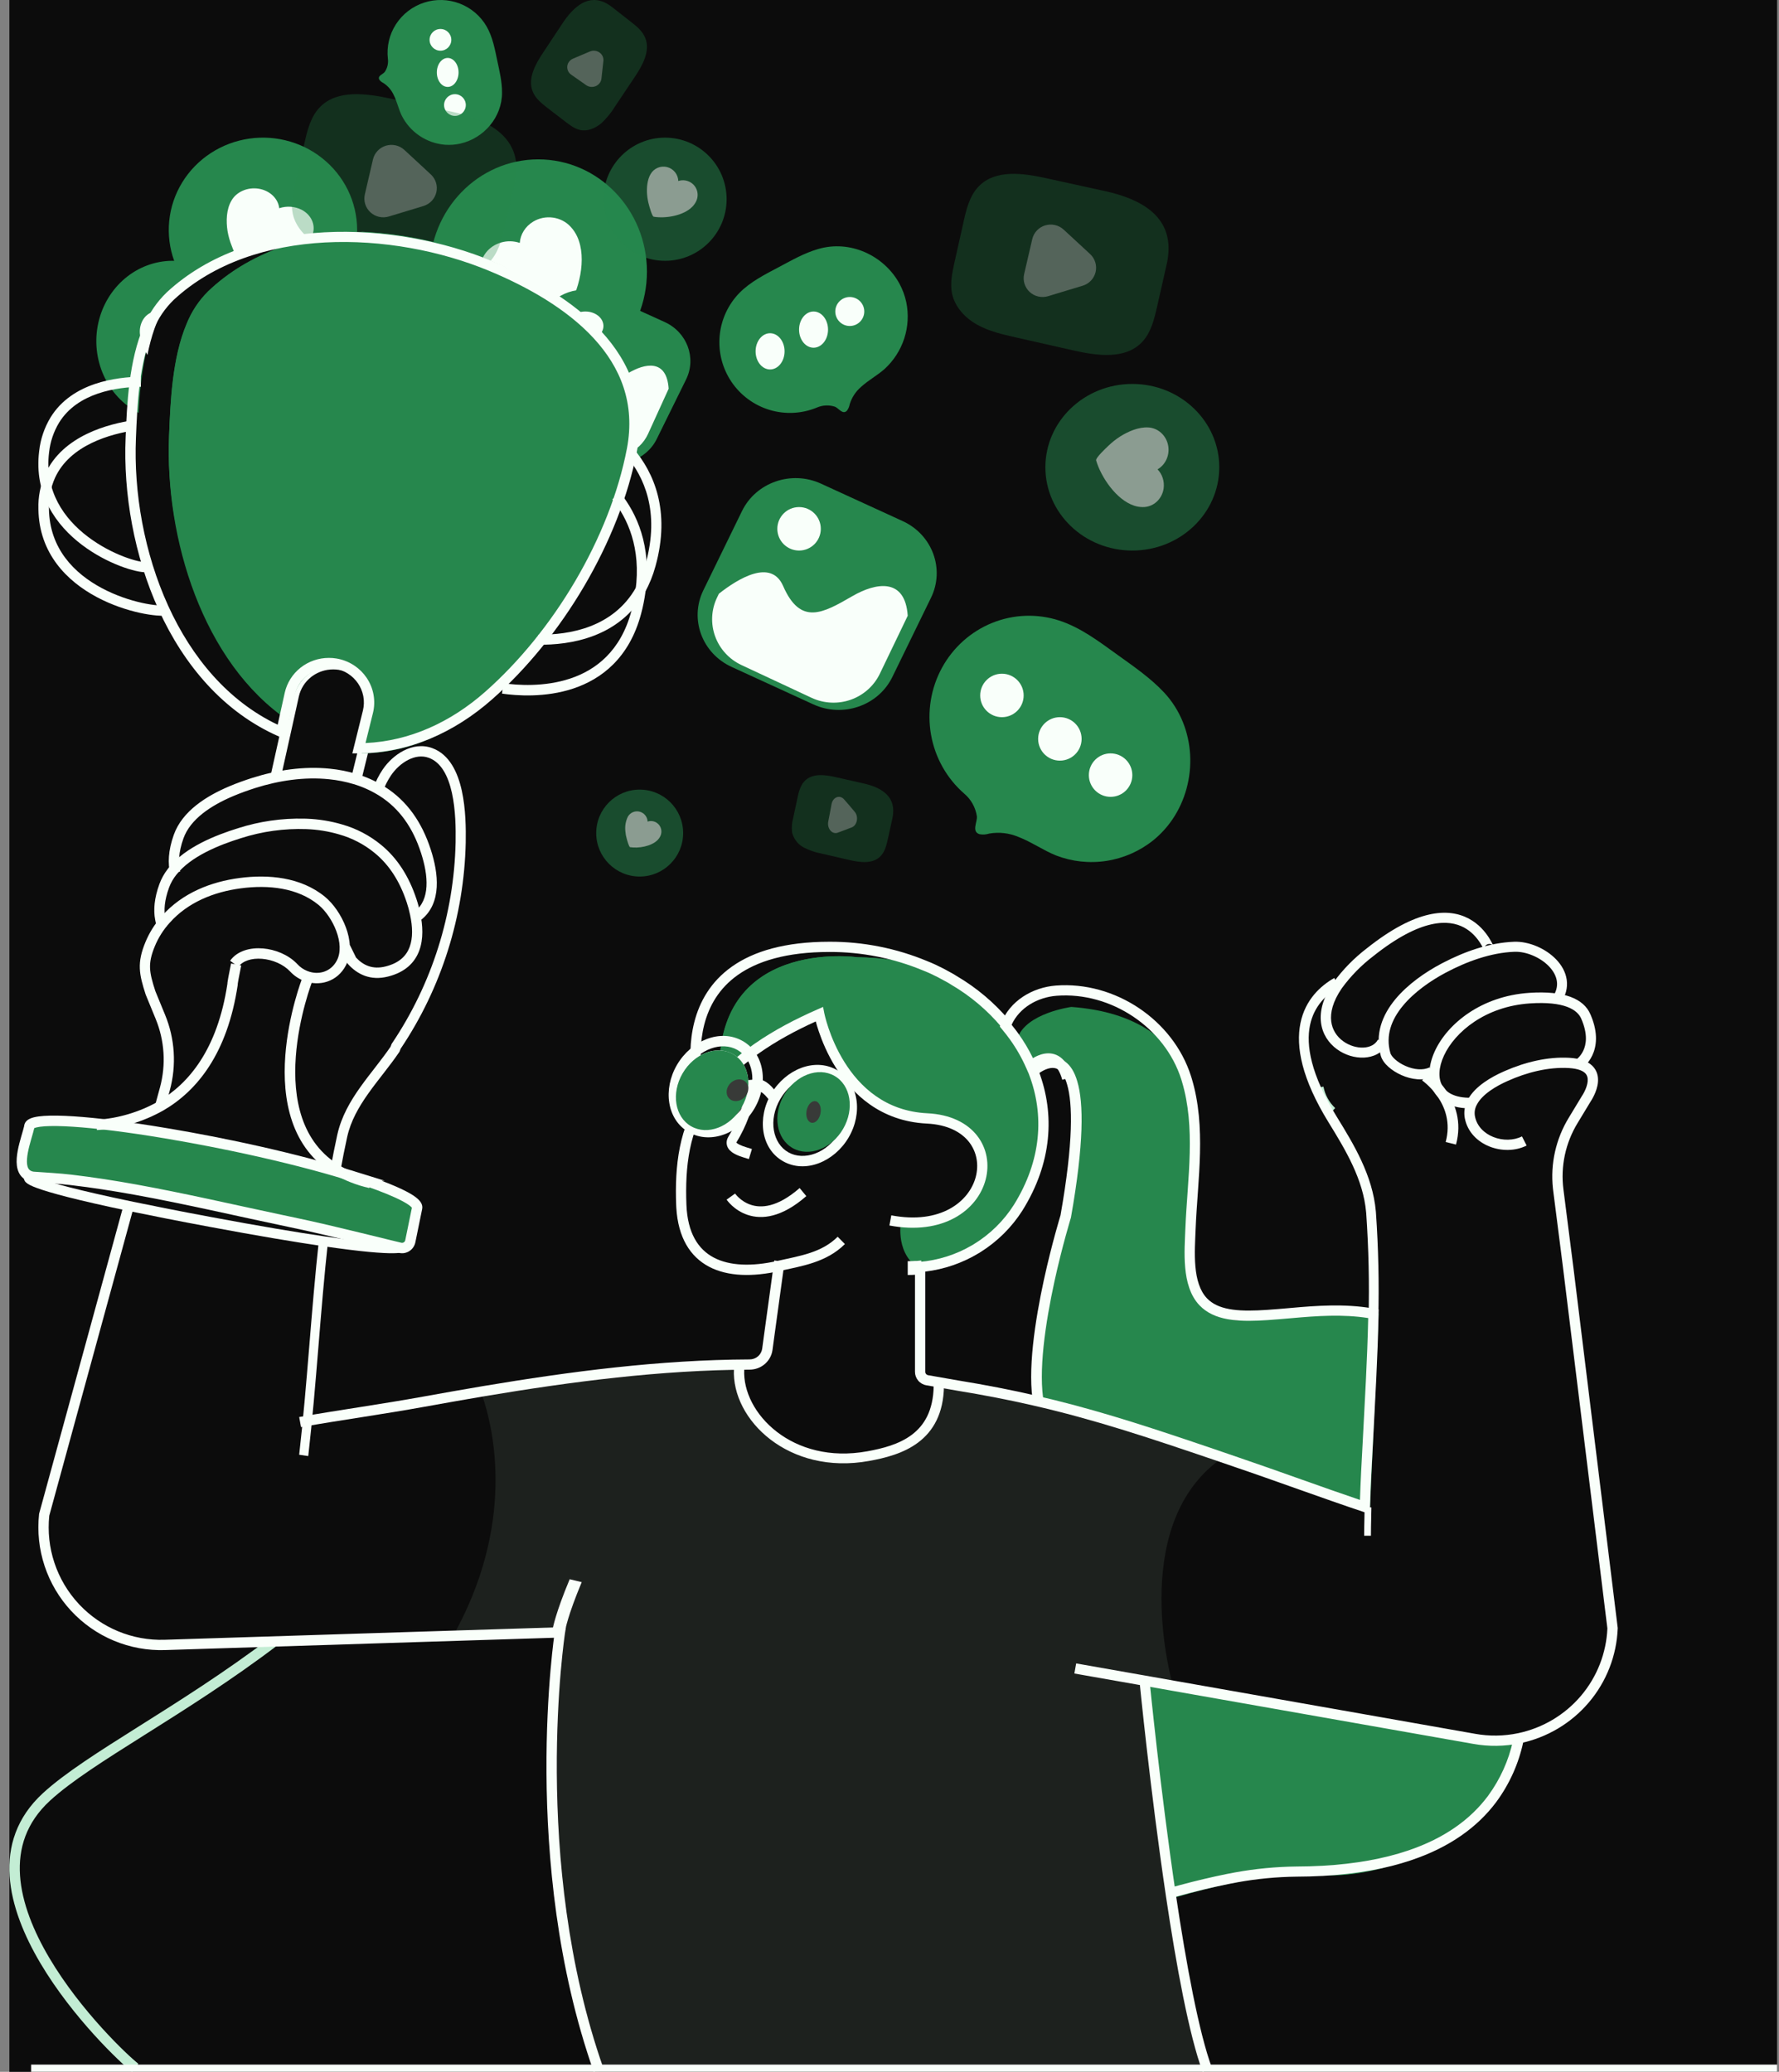 <svg width="170" height="198" viewBox="0 0 170 198" fill="none" xmlns="http://www.w3.org/2000/svg">
<rect x="0" y="0" width="170" height="198" fill="#808080" stroke="none"/>
<rect width="168.922" height="198" transform="translate(0.896)" fill="#0C0C0C"/>
<path d="M26.512 157.239C22.071 160.609 17.635 163.397 13.812 165.806C9.971 168.226 6.786 170.242 4.776 172.088C2.497 174.185 1.741 176.655 1.914 179.238C2.088 181.844 3.21 184.575 4.72 187.125C7.741 192.229 12.216 196.447 13.223 197.228L12.609 197.999C11.519 197.154 6.955 192.845 3.862 187.62C2.314 185.007 1.11 182.123 0.922 179.302C0.732 176.458 1.578 173.689 4.099 171.37C6.19 169.448 9.469 167.379 13.278 164.979C17.105 162.568 21.505 159.801 25.906 156.461L26.512 157.239Z" fill="#C3EDD4"/>
<path d="M126.469 103.846C126.618 104.632 127.011 105.349 127.589 105.894L126.925 106.615C126.195 105.927 125.701 105.023 125.512 104.032L126.469 103.846Z" fill="#C3EDD4"/>
<path d="M89.07 120.864C88.74 120.949 88.461 121.011 88.241 121.061C88.076 121.09 87.94 121.118 87.846 121.131H87.826L87.697 121.153C87.697 121.153 87.684 121.138 87.675 121.138C85.447 119.529 86.131 116.534 86.131 116.534C92.793 117.567 94.174 112.257 94.174 112.257C94.087 109.712 93.595 108.515 92.458 107.827C91.271 107.094 89.377 106.906 86.483 106.292L86.004 106.187C81.699 105.224 79.692 100.877 78.898 98.466C78.714 97.931 78.565 97.386 78.453 96.832C73.578 98.634 70.525 101.186 68.767 103.1C68.072 89.532 81.913 91.481 81.913 91.481C84.242 91.514 86.557 91.847 88.798 92.472C89.306 92.691 89.791 92.91 90.255 93.13C90.478 93.242 90.714 93.362 90.923 93.487C91.133 93.612 91.369 93.735 91.574 93.86C91.723 93.945 91.875 94.037 92.019 94.134C95.064 96.035 97.498 98.747 99.038 101.956C99.06 101.999 99.079 102.044 99.096 102.089C99.166 102.238 99.228 102.39 99.281 102.545C102.413 116.032 92.748 119.893 89.07 120.864Z" fill="#26874D"/>
<path d="M89.07 121.153C88.098 119.549 88.548 117.613 88.548 117.613C95.203 118.657 96.589 113.298 96.589 113.298C96.447 109.357 95.375 108.618 92.458 107.987C91.378 107.746 90.05 107.525 88.419 107.164C87.742 107.013 87.09 106.766 86.483 106.432C82.051 104.02 80.857 97.715 80.857 97.715C80.171 97.97 79.52 98.246 78.898 98.532C78.714 97.993 78.565 97.442 78.453 96.883C73.578 98.702 70.525 101.278 68.767 103.21C68.072 89.515 81.913 91.482 81.913 91.482C84.242 91.515 86.557 91.852 88.798 92.482C89.306 92.704 89.791 92.925 90.255 93.146C90.478 93.259 90.714 93.381 90.923 93.507C91.133 93.633 91.369 93.757 91.574 93.883C91.723 93.969 91.875 94.062 92.019 94.159C95.064 96.079 97.498 98.817 99.038 102.055C99.06 102.099 99.079 102.144 99.096 102.19C99.166 102.34 99.228 102.493 99.281 102.65C102.413 116.276 92.748 120.173 89.07 121.153Z" fill="#26874D"/>
<path d="M112.074 181.447C113.092 188.074 114.337 194.594 115.637 198H57.204C50.169 178.078 53.505 156.316 53.505 156.316L43.127 156.641C49.369 145.72 47.148 136.487 46.095 133.406C54.247 132.024 62.399 130.938 70.637 130.846C70.417 135.548 75.564 140.954 82.987 139.532C85.996 138.961 89.665 137.774 89.744 132.516L91.681 132.854C94.36 133.294 96.784 133.764 99.082 134.294C105.03 135.66 110.142 137.37 116.512 139.532C107.699 146.039 112.079 161.066 112.079 161.066L112.299 161.567L109.485 161.066C109.485 161.066 110.528 171.374 112.074 181.447Z" fill="#1D211E"/>
<path d="M51.435 36.692C57.17 36.692 61.82 31.888 61.82 25.961C61.82 20.035 57.17 15.23 51.435 15.23C45.7 15.23 41.05 20.035 41.05 25.961C41.05 31.888 45.7 36.692 51.435 36.692Z" fill="#26874D"/>
<path d="M55.153 22.601C55 22.268 54.794 21.96 54.541 21.686C54.11 21.206 53.508 20.89 52.846 20.797C52.184 20.704 51.509 20.841 50.948 21.183C50.581 21.405 50.274 21.704 50.052 22.057C49.83 22.41 49.699 22.806 49.669 23.215C49.096 23.021 48.471 23.006 47.889 23.173C47.306 23.34 46.797 23.68 46.438 24.141C46.079 24.603 45.889 25.161 45.897 25.732C45.905 26.303 46.111 26.856 46.483 27.308C47.264 28.262 48.59 28.889 49.792 29.253C50.422 29.441 51.071 29.571 51.728 29.64C52.06 29.674 53.961 29.913 54.138 29.64C55.299 27.905 56.141 24.721 55.153 22.601Z" fill="#F9FFFA"/>
<path d="M34.116 22.416C33.404 22.339 32.684 22.29 31.966 22.252C31.196 22.29 30.425 22.345 29.655 22.439C27.223 22.705 24.84 23.303 22.576 24.215C21.562 24.624 20.585 25.115 19.654 25.683C18.982 26.079 18.339 26.519 17.729 27C17.278 26.367 16.916 25.676 16.652 24.948C16.204 23.719 16.04 22.409 16.171 21.11C16.301 19.811 16.724 18.557 17.409 17.438C18.094 16.319 19.023 15.363 20.13 14.639C21.238 13.914 22.495 13.439 23.811 13.249C25.128 13.058 26.472 13.156 27.745 13.536C29.019 13.915 30.191 14.567 31.176 15.444C32.162 16.321 32.937 17.402 33.445 18.608C33.953 19.814 34.182 21.116 34.116 22.419V22.416Z" fill="#26874D"/>
<path d="M29.798 22.588C27.269 22.834 24.791 23.387 22.437 24.231C22.301 23.915 22.188 23.615 22.15 23.512C21.961 23.046 21.825 22.564 21.742 22.075C21.599 21.138 21.62 20.021 22.119 19.169C22.352 18.759 22.732 18.427 23.201 18.223C23.67 18.018 24.202 17.952 24.718 18.035C25.233 18.117 25.704 18.344 26.058 18.681C26.413 19.017 26.633 19.445 26.684 19.9C27.034 19.781 27.411 19.733 27.785 19.761C28.16 19.788 28.521 19.89 28.844 20.058C29.322 20.312 29.68 20.706 29.855 21.17C30.03 21.633 30.01 22.136 29.798 22.588Z" fill="#F9FFFA"/>
<path d="M19.589 25.653C18.97 26.043 18.377 26.478 17.814 26.953C17.437 27.26 17.074 27.586 16.728 27.931C16.285 28.375 15.894 28.874 15.565 29.418C15.257 29.923 14.99 30.455 14.767 31.007C14.43 31.852 14.161 32.724 13.963 33.616C13.566 35.54 13.327 37.495 13.247 39.461C11.779 38.691 10.6 37.425 9.901 35.866C9.201 34.306 9.023 32.546 9.392 30.867C9.762 29.188 10.66 27.689 11.94 26.61C13.22 25.532 14.809 24.938 16.45 24.923C16.578 24.923 16.697 24.923 16.824 24.923C17.783 24.971 18.723 25.219 19.589 25.653Z" fill="#26874D"/>
<path d="M15.435 29.864C15.176 30.353 14.952 30.867 14.764 31.401C14.481 32.217 14.255 33.061 14.088 33.923C13.723 33.31 13.412 32.577 13.363 31.844C13.346 31.58 13.374 31.315 13.446 31.065C13.517 30.815 13.63 30.586 13.779 30.391C13.927 30.196 14.107 30.041 14.307 29.934C14.508 29.827 14.724 29.771 14.943 29.769C15.111 29.766 15.277 29.799 15.435 29.864Z" fill="#F9FFFA"/>
<g opacity="0.72">
<path opacity="0.72" d="M63.55 24.924C66.8 24.924 69.434 22.289 69.434 19.039C69.434 15.789 66.8 13.155 63.55 13.155C60.3 13.155 57.665 15.789 57.665 19.039C57.665 22.289 60.3 24.924 63.55 24.924Z" fill="#26874D"/>
<path opacity="0.72" d="M66.17 19.745C66.305 19.604 66.418 19.445 66.507 19.271C66.664 18.97 66.706 18.622 66.625 18.292C66.545 17.962 66.347 17.674 66.07 17.48C65.889 17.355 65.682 17.274 65.465 17.242C65.248 17.21 65.027 17.23 64.819 17.298C64.807 16.988 64.696 16.691 64.501 16.45C64.307 16.21 64.04 16.039 63.74 15.965C63.441 15.891 63.126 15.916 62.842 16.038C62.559 16.16 62.322 16.371 62.169 16.64C61.843 17.204 61.785 17.954 61.835 18.594C61.862 18.928 61.922 19.259 62.014 19.581C62.06 19.745 62.304 20.684 62.471 20.713C63.555 20.898 65.302 20.64 66.17 19.745Z" fill="#F9FFFA"/>
</g>
<g opacity="0.72">
<path opacity="0.72" d="M61.127 83.769C63.422 83.769 65.281 81.909 65.281 79.615C65.281 77.321 63.422 75.461 61.127 75.461C58.833 75.461 56.974 77.321 56.974 79.615C56.974 81.909 58.833 83.769 61.127 83.769Z" fill="#26874D"/>
<path opacity="0.72" d="M62.853 80.27C62.949 80.17 63.03 80.055 63.092 79.93C63.203 79.715 63.233 79.466 63.176 79.23C63.119 78.994 62.979 78.788 62.782 78.649C62.653 78.558 62.505 78.499 62.349 78.477C62.194 78.454 62.035 78.468 61.886 78.518C61.876 78.297 61.797 78.085 61.658 77.914C61.52 77.743 61.33 77.621 61.118 77.568C60.905 77.515 60.681 77.532 60.48 77.618C60.278 77.704 60.11 77.854 59.999 78.045C59.787 78.479 59.704 78.966 59.76 79.446C59.779 79.685 59.822 79.922 59.889 80.153C59.922 80.268 60.097 80.943 60.214 80.962C60.991 81.088 62.235 80.901 62.853 80.27Z" fill="#F9FFFA"/>
</g>
<path d="M51.876 30.055L49.079 35.732C48.064 37.792 48.981 40.252 51.127 41.226L57.04 43.911C59.186 44.885 61.748 44.005 62.763 41.945L65.56 36.268C66.574 34.208 65.657 31.748 63.512 30.774L57.598 28.089C55.453 27.115 52.89 27.995 51.876 30.055Z" fill="#26874D"/>
<path d="M63.896 37.15L61.931 41.461C61.52 42.361 60.781 43.056 59.878 43.393C58.974 43.73 57.978 43.682 57.108 43.259L52.126 40.813C51.258 40.386 50.589 39.62 50.264 38.683C49.939 37.745 49.985 36.713 50.392 35.81L50.525 35.518C51.879 34.394 54.221 32.884 55.074 34.945C56.305 37.912 57.904 36.952 59.949 35.711C61.664 34.662 63.714 34.313 63.896 37.15Z" fill="#F9FFFA"/>
<path d="M55.935 32.538C56.891 32.538 57.665 31.918 57.665 31.153C57.665 30.389 56.891 29.769 55.935 29.769C54.979 29.769 54.204 30.389 54.204 31.153C54.204 31.918 54.979 32.538 55.935 32.538Z" fill="#F9FFFA"/>
<path d="M70.904 48.842L67.211 56.413C65.872 59.159 67.082 62.438 69.914 63.736L77.722 67.317C80.553 68.615 83.934 67.442 85.273 64.696L88.966 57.125C90.305 54.379 89.095 51.101 86.264 49.802L78.456 46.222C75.624 44.923 72.243 46.096 70.904 48.842Z" fill="#26874D"/>
<path d="M86.742 58.846L84.076 64.39C83.519 65.547 82.521 66.438 81.301 66.87C80.081 67.301 78.737 67.238 77.564 66.693L70.846 63.554C69.675 63.003 68.773 62.017 68.337 60.811C67.9 59.605 67.964 58.277 68.515 57.118L68.695 56.742C70.523 55.302 73.683 53.354 74.836 56.005C76.5 59.821 78.657 58.587 81.419 56.99C83.727 55.648 86.498 55.196 86.742 58.846Z" fill="#F9FFFA"/>
<path d="M76.358 52.615C77.505 52.615 78.435 51.685 78.435 50.538C78.435 49.391 77.505 48.461 76.358 48.461C75.211 48.461 74.281 49.391 74.281 50.538C74.281 51.685 75.211 52.615 76.358 52.615Z" fill="#F9FFFA"/>
<path d="M85.949 27.105C86.253 27.667 86.475 28.27 86.606 28.895C86.84 30.046 86.771 31.237 86.407 32.353C86.043 33.469 85.396 34.472 84.53 35.263C83.844 35.871 82.969 36.347 82.271 36.984C81.765 37.423 81.392 37.997 81.195 38.638C81.158 38.857 81.07 39.063 80.938 39.242C80.53 39.681 80.133 38.991 79.78 38.866C79.214 38.682 78.6 38.713 78.055 38.952C76.622 39.543 75.029 39.622 73.544 39.176C72.06 38.729 70.775 37.784 69.905 36.5C69.035 35.215 68.633 33.67 68.768 32.123C68.902 30.577 69.564 29.125 70.643 28.01C71.718 26.912 73.125 26.216 74.483 25.496C75.68 24.859 76.871 24.178 78.169 23.803C81.225 22.894 84.473 24.411 85.949 27.105Z" fill="#26874D"/>
<path d="M73.588 35.308C74.353 35.308 74.973 34.533 74.973 33.577C74.973 32.621 74.353 31.846 73.588 31.846C72.824 31.846 72.204 32.621 72.204 33.577C72.204 34.533 72.824 35.308 73.588 35.308Z" fill="#F9FFFA"/>
<path d="M77.743 33.23C78.507 33.23 79.127 32.456 79.127 31.5C79.127 30.544 78.507 29.769 77.743 29.769C76.978 29.769 76.358 30.544 76.358 31.5C76.358 32.456 76.978 33.23 77.743 33.23Z" fill="#F9FFFA"/>
<path d="M81.204 31.154C81.969 31.154 82.589 30.534 82.589 29.769C82.589 29.005 81.969 28.384 81.204 28.384C80.439 28.384 79.82 29.005 79.82 29.769C79.82 30.534 80.439 31.154 81.204 31.154Z" fill="#F9FFFA"/>
<path d="M131.743 125.532V125.567L131.198 137.922L130.894 144.692C130.894 144.441 130.907 144.183 130.922 143.932C127.157 142.69 122.32 140.923 118.588 139.674C111.244 137.202 105.71 135.302 99.13 133.81C98.733 131.919 98.358 127.863 100.204 121.942C102.851 113.495 103.722 104.923 102.377 103.267C102.364 103.248 102.348 103.232 102.328 103.22C101.371 99.814 98.839 102.018 98.839 102.018C98.839 102.018 98.855 102.053 98.861 102.073C98.334 101.211 97.755 100.381 97.127 99.588C97.148 99.465 97.181 99.344 97.227 99.227C98.041 96.811 102.377 96.23 102.377 96.23C108.725 96.692 112.064 99.483 113.749 103.15C115.234 107.778 114.358 112.796 114.166 117.544C114.089 119.603 113.791 122.766 115.384 124.433C116.855 127.177 120.556 125.991 121.559 125.691C121.886 125.6 122.733 125.543 123.844 125.508C126.11 125.454 129.442 125.495 131.474 125.53C131.573 125.532 131.659 125.532 131.743 125.532Z" fill="#26874D"/>
<path d="M43.974 13.727C43.505 13.831 43.024 13.867 42.544 13.834C41.665 13.765 40.819 13.47 40.089 12.978C39.359 12.486 38.77 11.814 38.38 11.028C38.082 10.407 37.932 9.68 37.608 9.048C37.396 8.594 37.06 8.208 36.639 7.935C36.488 7.864 36.357 7.758 36.256 7.626C36.032 7.243 36.605 7.1 36.768 6.873C37.018 6.504 37.124 6.057 37.066 5.616C36.933 4.462 37.205 3.297 37.836 2.319C38.468 1.341 39.419 0.61 40.531 0.249C41.641 -0.112 42.844 -0.08 43.934 0.34C45.024 0.759 45.934 1.539 46.512 2.55C47.081 3.549 47.289 4.704 47.526 5.828C47.736 6.818 47.974 7.812 47.974 8.825C47.994 11.204 46.224 13.225 43.974 13.727Z" fill="#26874D"/>
<path d="M42.089 4.846C42.663 4.846 43.127 4.381 43.127 3.807C43.127 3.234 42.663 2.769 42.089 2.769C41.515 2.769 41.05 3.234 41.05 3.807C41.05 4.381 41.515 4.846 42.089 4.846Z" fill="#F9FFFA"/>
<path d="M42.781 8.308C43.355 8.308 43.82 7.688 43.82 6.923C43.82 6.158 43.355 5.538 42.781 5.538C42.208 5.538 41.743 6.158 41.743 6.923C41.743 7.688 42.208 8.308 42.781 8.308Z" fill="#F9FFFA"/>
<path d="M43.474 11.077C44.047 11.077 44.512 10.612 44.512 10.039C44.512 9.465 44.047 9 43.474 9C42.9 9 42.435 9.465 42.435 10.039C42.435 10.612 42.9 11.077 43.474 11.077Z" fill="#F9FFFA"/>
<g opacity="0.72">
<path opacity="0.72" d="M108.204 52.615C112.792 52.615 116.512 49.051 116.512 44.654C116.512 40.257 112.792 36.692 108.204 36.692C103.616 36.692 99.896 40.257 99.896 44.654C99.896 49.051 103.616 52.615 108.204 52.615Z" fill="#26874D"/>
<path opacity="0.72" d="M108.379 48.326C108.644 48.415 108.922 48.461 109.201 48.461C109.685 48.468 110.155 48.289 110.523 47.958C110.89 47.627 111.13 47.167 111.198 46.665C111.241 46.336 111.211 46.002 111.11 45.688C111.01 45.374 110.841 45.089 110.616 44.855C111.003 44.629 111.309 44.279 111.489 43.855C111.669 43.432 111.712 42.959 111.614 42.507C111.514 42.055 111.278 41.65 110.94 41.351C110.602 41.052 110.181 40.877 109.739 40.851C108.812 40.796 107.818 41.223 107.034 41.719C106.626 41.981 106.244 42.285 105.893 42.626C105.714 42.798 104.674 43.762 104.746 44.004C105.211 45.592 106.671 47.77 108.379 48.326Z" fill="#F9FFFA"/>
</g>
<path d="M112.046 78.295C111.537 79.047 110.922 79.72 110.221 80.292C108.923 81.334 107.382 82.016 105.747 82.271C104.113 82.526 102.441 82.346 100.896 81.748C99.693 81.262 98.54 80.448 97.296 79.973C96.422 79.608 95.465 79.501 94.534 79.662C94.236 79.756 93.92 79.778 93.612 79.724C92.804 79.484 93.416 78.534 93.348 78.002C93.219 77.159 92.791 76.394 92.145 75.849C90.479 74.4 89.358 72.411 88.969 70.218C88.582 68.025 88.952 65.762 90.016 63.815C91.082 61.867 92.776 60.353 94.813 59.529C96.85 58.706 99.105 58.623 101.195 59.296C103.26 59.962 105.027 61.313 106.795 62.585C108.354 63.706 109.959 64.804 111.265 66.207C114.341 69.538 114.496 74.673 112.046 78.295Z" fill="#26874D"/>
<path d="M95.743 68.539C96.89 68.539 97.82 67.609 97.82 66.462C97.82 65.315 96.89 64.385 95.743 64.385C94.596 64.385 93.666 65.315 93.666 66.462C93.666 67.609 94.596 68.539 95.743 68.539Z" fill="#F9FFFA"/>
<path d="M101.281 72.692C102.428 72.692 103.358 71.762 103.358 70.615C103.358 69.468 102.428 68.538 101.281 68.538C100.134 68.538 99.204 69.468 99.204 70.615C99.204 71.762 100.134 72.692 101.281 72.692Z" fill="#F9FFFA"/>
<path d="M106.127 76.153C107.274 76.153 108.204 75.224 108.204 74.076C108.204 72.93 107.274 71.999 106.127 71.999C104.98 71.999 104.05 72.93 104.05 74.076C104.05 75.224 104.98 76.153 106.127 76.153Z" fill="#F9FFFA"/>
<g opacity="0.54">
<path opacity="0.54" d="M49.34 16.593C49.311 16.953 49.255 17.311 49.171 17.663L48.232 21.67C47.944 22.896 47.621 24.189 46.729 25.091C45.067 26.764 42.283 26.382 39.963 25.873L34.266 24.629C32.958 24.342 31.628 24.05 30.447 23.409C29.265 22.768 28.259 21.727 27.976 20.434C27.776 19.482 27.991 18.498 28.2 17.548L29.088 13.697C29.373 12.438 29.697 11.105 30.62 10.19C32.266 8.557 34.994 8.928 37.278 9.414L43.103 10.659C46.621 11.417 49.62 13.021 49.34 16.593Z" fill="#26874D"/>
<path opacity="0.54" d="M41.166 16.666C41.398 16.881 41.569 17.151 41.663 17.452C41.755 17.752 41.767 18.072 41.696 18.378C41.625 18.684 41.473 18.966 41.257 19.196C41.041 19.426 40.768 19.596 40.464 19.688L38.81 20.19L37.158 20.69C36.854 20.783 36.531 20.794 36.221 20.723C35.911 20.652 35.626 20.502 35.393 20.287C35.16 20.072 34.989 19.8 34.897 19.499C34.804 19.198 34.794 18.878 34.866 18.571L35.254 16.902L35.641 15.234C35.713 14.928 35.864 14.646 36.081 14.416C36.297 14.186 36.571 14.017 36.874 13.925C37.178 13.832 37.5 13.821 37.81 13.891C38.119 13.962 38.404 14.111 38.637 14.325L39.902 15.493L41.166 16.666Z" fill="#F9FFFA"/>
</g>
<g opacity="0.54">
<path opacity="0.54" d="M111.648 24.194C111.621 24.555 111.567 24.913 111.485 25.265L110.576 29.282C110.298 30.51 109.985 31.804 109.122 32.704C107.513 34.381 104.82 33.996 102.574 33.489L97.061 32.242C95.796 31.956 94.508 31.662 93.365 31.023C92.222 30.384 91.248 29.337 90.974 28.045C90.78 27.092 90.989 26.107 91.191 25.156L92.052 21.318C92.326 20.055 92.639 18.723 93.532 17.805C95.126 16.173 97.765 16.542 99.976 17.031L105.605 18.267C109.018 19.017 111.92 20.626 111.648 24.194Z" fill="#26874D"/>
<path opacity="0.54" d="M104.168 24.278C104.4 24.493 104.571 24.764 104.664 25.064C104.757 25.365 104.768 25.684 104.697 25.991C104.626 26.297 104.475 26.579 104.259 26.81C104.043 27.04 103.769 27.21 103.466 27.303L101.812 27.803L100.16 28.305C99.855 28.398 99.532 28.409 99.222 28.338C98.912 28.268 98.627 28.117 98.394 27.902C98.162 27.687 97.991 27.415 97.898 27.114C97.806 26.813 97.795 26.492 97.868 26.186L98.255 24.518L98.642 22.85C98.714 22.543 98.865 22.261 99.082 22.031C99.298 21.801 99.572 21.632 99.876 21.54C100.179 21.448 100.502 21.436 100.811 21.506C101.12 21.577 101.406 21.726 101.638 21.94L102.903 23.108L104.168 24.278Z" fill="#F9FFFA"/>
</g>
<g opacity="0.54">
<path opacity="0.54" d="M85.35 77.716C85.336 77.889 85.31 78.061 85.271 78.229L84.848 80.159C84.717 80.747 84.57 81.367 84.167 81.8C83.416 82.605 82.156 82.42 81.11 82.176L78.532 81.579C77.933 81.471 77.353 81.273 76.807 80.993C76.535 80.851 76.296 80.65 76.104 80.404C75.912 80.157 75.772 79.871 75.694 79.564C75.635 79.1 75.669 78.628 75.796 78.179L76.189 76.333C76.318 75.729 76.465 75.088 76.884 74.648C77.628 73.865 78.862 74.042 79.894 74.277L82.531 74.874C84.119 75.23 85.477 76 85.35 77.716Z" fill="#26874D"/>
<path opacity="0.54" d="M81.666 77.57C81.759 77.676 81.828 77.811 81.865 77.961C81.902 78.111 81.907 78.27 81.878 78.423C81.85 78.576 81.789 78.717 81.703 78.831C81.616 78.946 81.506 79.03 81.385 79.076L80.726 79.325L80.064 79.575C79.943 79.622 79.814 79.628 79.69 79.594C79.566 79.559 79.451 79.484 79.358 79.377C79.265 79.27 79.196 79.135 79.159 78.985C79.122 78.835 79.117 78.675 79.146 78.522L79.308 77.681L79.462 76.849C79.49 76.695 79.55 76.554 79.637 76.439C79.723 76.324 79.833 76.239 79.954 76.193C80.076 76.147 80.205 76.141 80.329 76.177C80.453 76.212 80.567 76.287 80.659 76.395L81.165 76.975L81.666 77.57Z" fill="#F9FFFA"/>
</g>
<g opacity="0.54">
<path opacity="0.54" d="M57.98 0.341C58.155 0.438 58.324 0.55 58.484 0.673L60.281 2.081C60.833 2.51 61.408 2.976 61.669 3.65C62.154 4.904 61.38 6.278 60.642 7.379L58.831 10.085C58.443 10.729 57.971 11.31 57.428 11.809C56.863 12.268 56.132 12.575 55.433 12.421C54.917 12.312 54.472 11.963 54.045 11.644L52.312 10.312C51.746 9.876 51.151 9.394 50.888 8.706C50.42 7.468 51.175 6.122 51.895 5.037L53.732 2.262C54.834 0.588 56.26 -0.62 57.98 0.341Z" fill="#26874D"/>
<path opacity="0.54" d="M56.369 4.922C56.517 4.859 56.679 4.835 56.839 4.851C56.999 4.867 57.153 4.924 57.283 5.015C57.414 5.106 57.518 5.228 57.584 5.369C57.65 5.511 57.677 5.667 57.661 5.821L57.567 6.668L57.473 7.514C57.456 7.669 57.397 7.817 57.301 7.943C57.206 8.069 57.078 8.169 56.929 8.232C56.781 8.295 56.618 8.319 56.457 8.303C56.296 8.286 56.142 8.229 56.011 8.137L55.298 7.636L54.584 7.138C54.453 7.046 54.349 6.923 54.283 6.78C54.218 6.637 54.192 6.48 54.209 6.325C54.226 6.17 54.286 6.022 54.382 5.896C54.477 5.769 54.606 5.67 54.755 5.607L55.562 5.263L56.369 4.922Z" fill="#F9FFFA"/>
</g>
<path d="M144.896 166.245C144.895 166.284 144.891 166.323 144.883 166.361C144.88 166.371 144.88 166.381 144.883 166.39C144.577 168.481 143.735 170.449 142.442 172.092C142.427 172.105 142.421 172.128 142.408 172.141C140.421 174.691 137.541 176.531 134.626 177.686C131.648 178.879 128.629 179.361 126.48 179.195H126.432C123.802 178.993 120.915 179.345 118.389 179.833C118.124 179.884 117.859 179.934 117.594 179.992C115.927 180.337 114.281 180.766 112.651 181.241L112.345 181.328L112.14 181.384C110.619 171.123 109.589 160.615 109.589 160.615L140.671 166.303C142.07 166.565 143.505 166.545 144.896 166.245Z" fill="#26874D"/>
<path d="M78.77 96.832C78.77 96.832 78.77 96.833 78.77 96.833C78.771 96.834 78.771 96.835 78.771 96.837C78.772 96.84 78.773 96.846 78.775 96.854C78.778 96.87 78.783 96.894 78.791 96.927C78.805 96.992 78.828 97.09 78.86 97.215C78.925 97.466 79.027 97.828 79.175 98.266C79.472 99.141 79.953 100.31 80.687 101.488C82.154 103.842 84.602 106.195 88.611 106.392C90.832 106.501 92.433 107.326 93.379 108.541C94.323 109.753 94.568 111.296 94.185 112.741C93.409 115.663 90.132 118.087 84.992 117.117L85.172 116.148C89.926 117.046 92.624 114.803 93.239 112.487C93.55 111.313 93.345 110.095 92.608 109.148C91.874 108.205 90.565 107.474 88.564 107.376C84.129 107.158 81.428 104.533 79.857 102.012C79.073 100.753 78.562 99.51 78.248 98.584C78.119 98.203 78.022 97.873 77.953 97.617C74.127 99.353 70.4 101.679 67.95 105.062C65.844 107.969 65.455 111.497 65.594 115.126C65.697 117.843 66.719 119.394 68.202 120.18C69.727 120.988 71.853 121.048 74.266 120.508C76.496 120.009 78.525 119.712 80.048 118.192L80.738 118.892C78.966 120.661 76.582 120.999 74.479 121.47C71.969 122.032 69.569 122.018 67.745 121.052C65.938 120.094 64.801 118.26 64.629 115.44L64.615 115.163C64.474 111.464 64.856 107.659 67.158 104.481C69.874 100.732 74.025 98.261 78.094 96.476L78.653 96.23L78.77 96.832Z" fill="#F9FFFA"/>
<path d="M88.127 121.775L87.689 121.822L87.664 121.825H87.598L87.58 121.823C87.549 121.821 87.517 121.821 87.486 121.823C87.233 121.846 86.985 121.846 86.742 121.846V120.526C86.994 120.526 87.201 120.526 87.407 120.507L87.411 120.507C87.481 120.501 87.55 120.501 87.62 120.505L88.027 120.461L88.127 121.775Z" fill="#F9FFFA"/>
<path d="M79.275 90C82.483 89.991 85.66 90.623 88.619 91.858C89.126 92.057 89.618 92.289 90.088 92.531L90.259 92.619C90.426 92.708 90.593 92.8 90.758 92.893C90.985 93.01 91.206 93.138 91.42 93.278C93.32 94.394 95.016 95.824 96.435 97.507L95.685 98.136C94.335 96.536 92.722 95.176 90.915 94.116L90.904 94.109L90.894 94.103C90.703 93.977 90.505 93.862 90.3 93.758L90.29 93.753L90.281 93.747C90.065 93.625 89.853 93.509 89.643 93.402L89.641 93.4C89.189 93.168 88.724 92.95 88.252 92.765L88.247 92.763L88.242 92.761C85.403 91.575 82.354 90.969 79.276 90.977H79.275C75.115 90.977 72.347 91.875 70.516 93.168C68.69 94.456 67.749 96.172 67.302 97.906C66.853 99.65 66.907 101.406 67.079 102.739C67.165 103.403 67.279 103.956 67.371 104.341C67.417 104.534 67.458 104.684 67.486 104.785C67.501 104.835 67.512 104.873 67.519 104.898C67.523 104.911 67.526 104.92 67.528 104.926C67.529 104.928 67.529 104.93 67.529 104.931C67.53 104.932 67.53 104.932 67.53 104.933C67.53 104.932 67.53 104.932 67.063 105.082C66.603 105.229 66.597 105.231 66.596 105.23C66.596 105.23 66.596 105.23 66.596 105.229C66.596 105.229 66.595 105.228 66.595 105.226C66.594 105.224 66.593 105.221 66.592 105.217C66.589 105.208 66.586 105.197 66.581 105.181C66.572 105.151 66.559 105.107 66.543 105.051C66.511 104.938 66.467 104.775 66.418 104.568C66.319 104.155 66.198 103.568 66.107 102.864C65.926 101.46 65.862 99.569 66.353 97.663C66.845 95.75 67.899 93.817 69.949 92.37C71.993 90.927 74.978 90 79.273 90V90L79.274 90L79.275 90V90Z" fill="#F9FFFA"/>
<path d="M100.196 101.109C100.688 101.028 101.257 101.081 101.778 101.452C102.287 101.815 102.682 102.433 102.946 103.349C103.558 105.408 103.589 109.284 102.343 116.332L102.338 116.361L102.329 116.39L102.329 116.39C102.329 116.39 102.329 116.391 102.329 116.391C102.329 116.393 102.328 116.394 102.327 116.397C102.326 116.402 102.323 116.409 102.32 116.419C102.314 116.439 102.305 116.469 102.293 116.508C102.27 116.587 102.235 116.704 102.191 116.855C102.102 117.158 101.976 117.598 101.827 118.145C101.527 119.24 101.134 120.764 100.759 122.479C100.34 124.408 99.944 126.571 99.727 128.633C99.51 130.703 99.477 132.638 99.767 134.126L98.765 134.307C98.448 132.681 98.492 130.635 98.713 128.534C98.935 126.425 99.339 124.226 99.761 122.279L99.762 122.278C100.141 120.542 100.538 119.002 100.841 117.895C100.992 117.342 101.12 116.897 101.209 116.589C101.254 116.436 101.29 116.316 101.314 116.235C101.327 116.195 101.336 116.164 101.342 116.143C101.343 116.141 101.343 116.14 101.343 116.138C102.582 109.115 102.508 105.444 101.966 103.619L101.966 103.617L101.965 103.615C101.735 102.816 101.432 102.427 101.172 102.241C100.924 102.065 100.654 102.03 100.367 102.076C100.068 102.125 99.773 102.262 99.541 102.4C99.427 102.467 99.336 102.531 99.273 102.577C99.242 102.6 99.218 102.618 99.203 102.63C99.196 102.636 99.191 102.64 99.188 102.643C99.186 102.644 99.185 102.645 99.185 102.645L99.186 102.644C99.186 102.644 99.183 102.64 98.849 102.276C98.52 101.917 98.512 101.908 98.512 101.907L98.512 101.907C98.513 101.907 98.513 101.906 98.513 101.906C98.514 101.906 98.515 101.905 98.516 101.904C98.519 101.902 98.522 101.899 98.525 101.897C98.532 101.891 98.542 101.883 98.554 101.873C98.578 101.854 98.612 101.828 98.654 101.797C98.738 101.735 98.858 101.652 99.006 101.564C99.295 101.392 99.717 101.187 100.196 101.109Z" fill="#F9FFFA"/>
<path d="M100.894 94.188C106.547 93.755 112.109 97.477 113.813 102.846L113.883 103.071C114.584 105.403 114.724 107.811 114.669 110.2C114.64 111.433 114.558 112.667 114.473 113.885C114.387 115.106 114.298 116.308 114.25 117.493C114.211 118.551 114.121 119.819 114.231 121.042C114.342 122.269 114.649 123.347 115.326 124.065C115.402 124.143 115.469 124.207 115.543 124.27L115.544 124.271C116.105 124.754 116.857 125.029 117.803 125.158C118.751 125.288 119.856 125.264 121.092 125.181C121.812 125.13 122.57 125.07 123.355 124.998H123.355C125.768 124.779 128.46 124.584 131.073 125.024L131.742 125.135L131.734 125.557C131.657 129.705 131.402 133.867 131.192 137.998V138C131.08 140.014 130.972 142.024 130.918 144.032L130.9 144.692L130.272 144.482C128.393 143.856 126.249 143.097 124.114 142.34C121.977 141.582 119.849 140.825 117.996 140.198L117.994 140.197L116.016 139.517C109.67 137.36 104.609 135.667 98.701 134.312H98.701C96.423 133.787 94.02 133.319 91.36 132.885L91.354 132.884L88.517 132.387C88.212 132.334 87.936 132.175 87.738 131.938L87.738 131.938C87.541 131.702 87.433 131.404 87.435 131.097L87.435 120.633L87.884 120.595C89.647 120.446 91.353 119.905 92.877 119.012L93.024 118.924C94.584 117.98 95.904 116.688 96.88 115.151C99.547 110.874 99.79 106.526 98.344 102.716L98.341 102.708L98.338 102.699C98.329 102.673 98.319 102.647 98.31 102.621L98.061 102.056C97.64 101.098 97.119 100.187 96.508 99.337C96.26 98.993 96 98.658 95.727 98.332L95.543 98.113L95.644 97.846C96.479 95.634 98.683 94.359 100.894 94.188L100.894 94.188ZM112.878 103.141C111.312 98.209 106.172 94.765 100.969 95.163L100.969 95.163C99.139 95.305 97.41 96.308 96.669 97.935C96.818 98.119 96.964 98.306 97.106 98.495L97.305 98.766L97.305 98.766C97.84 99.51 98.309 100.299 98.709 101.122C98.985 100.957 99.372 100.77 99.808 100.696C100.28 100.616 100.829 100.668 101.33 101.039C101.82 101.401 102.201 102.018 102.456 102.933L101.51 103.194C101.289 102.399 100.997 102.01 100.747 101.825C100.508 101.649 100.248 101.614 99.972 101.661C99.684 101.71 99.401 101.845 99.177 101.983C99.159 101.994 99.142 102.005 99.125 102.016C99.177 102.135 99.223 102.256 99.265 102.379C100.817 106.477 100.536 111.14 97.713 115.667L97.713 115.669L97.712 115.671C96.687 117.285 95.312 118.649 93.691 119.664L93.533 119.761C91.971 120.706 90.226 121.306 88.416 121.524V131.101C88.415 131.178 88.442 131.252 88.491 131.311L88.492 131.311C88.541 131.37 88.61 131.41 88.685 131.423H88.686L91.518 131.919C94.196 132.356 96.621 132.829 98.922 133.359C104.139 134.556 108.699 136.013 114.008 137.803L116.333 138.591L116.334 138.592L118.312 139.271C120.173 139.901 122.308 140.661 124.443 141.418C126.344 142.093 128.245 142.765 129.957 143.344C130.016 141.541 130.112 139.74 130.212 137.946C130.416 133.944 130.659 129.948 130.744 125.963C128.321 125.58 125.806 125.758 123.444 125.972L123.444 125.972C122.653 126.044 121.888 126.106 121.16 126.157H121.159C119.909 126.242 118.721 126.271 117.67 126.128C116.616 125.984 115.659 125.662 114.904 125.013C114.799 124.923 114.709 124.836 114.62 124.745L114.617 124.742L114.615 124.739C113.708 123.78 113.372 122.43 113.254 121.13C113.136 119.826 113.232 118.467 113.27 117.455V117.454C113.318 116.251 113.409 115.031 113.494 113.817C113.58 112.599 113.66 111.385 113.688 110.177C113.743 107.836 113.602 105.543 112.943 103.353L112.878 103.141Z" fill="#F9FFFA"/>
<path d="M31.358 118.506C30.98 121.931 30.701 125.377 30.418 128.828C30.135 132.276 29.849 135.728 29.456 139.153L28.589 139.027C28.979 135.623 29.264 132.187 29.547 128.737C29.829 125.29 30.11 121.828 30.49 118.384L31.358 118.506Z" fill="#F9FFFA"/>
<path d="M38.573 71.737C39.388 71.321 40.346 71.145 41.297 71.492C42.963 72.098 43.748 73.834 44.128 75.558C44.515 77.311 44.527 79.239 44.505 80.505L44.505 80.507C44.351 87.557 42.19 94.408 38.286 100.224L38.196 100.457L38.175 100.509L38.144 100.555C37.686 101.23 37.183 101.886 36.683 102.531C36.18 103.179 35.682 103.816 35.217 104.47C34.287 105.778 33.519 107.119 33.179 108.645L33.179 108.645C32.943 109.723 32.727 110.801 32.534 111.886L32.532 111.899L32.529 111.911C32.513 111.977 32.501 112.049 32.489 112.13L32.487 112.141L32.485 112.152C32.137 113.982 31.86 115.835 31.625 117.692L30.665 117.566C30.902 115.696 31.182 113.822 31.535 111.969C31.548 111.879 31.564 111.789 31.584 111.698C31.78 110.604 31.997 109.516 32.235 108.429L32.236 108.428C32.618 106.71 33.473 105.241 34.434 103.89C34.914 103.215 35.427 102.56 35.925 101.918C36.413 101.287 36.887 100.669 37.318 100.038L37.428 99.757L37.458 99.712C41.275 94.043 43.388 87.362 43.538 80.485C43.559 79.229 43.544 77.403 43.185 75.775C42.819 74.118 42.139 72.846 40.973 72.422L40.972 72.422C40.333 72.188 39.652 72.29 39.006 72.62C38.356 72.952 37.773 73.501 37.374 74.09L37.373 74.089C37.036 74.588 36.765 75.131 36.566 75.703L35.655 75.373C35.882 74.719 36.192 74.099 36.578 73.528L36.579 73.527C37.06 72.819 37.761 72.152 38.573 71.737Z" fill="#F9FFFA"/>
<path d="M12.827 115.183L4.709 144.848C4.551 146.366 4.717 147.9 5.198 149.349C5.682 150.81 6.474 152.149 7.521 153.277L7.619 153.382C8.647 154.46 9.887 155.313 11.262 155.887C12.681 156.479 14.211 156.759 15.748 156.708H15.749L43.114 155.839L54.079 155.494L53.99 156.08C53.989 156.08 53.99 156.08 53.99 156.08C53.989 156.081 53.989 156.082 53.989 156.083C53.989 156.085 53.988 156.089 53.987 156.094C53.986 156.104 53.984 156.119 53.981 156.14C53.975 156.18 53.966 156.242 53.955 156.323C53.932 156.485 53.9 156.727 53.862 157.042C53.785 157.673 53.683 158.599 53.582 159.772C53.38 162.12 53.184 165.459 53.207 169.421C53.252 177.349 54.174 187.747 57.666 197.672L56.737 197.999C53.195 187.933 52.268 177.415 52.222 169.426C52.199 165.43 52.397 162.06 52.601 159.688C52.703 158.502 52.806 157.565 52.884 156.923C52.903 156.77 52.92 156.635 52.936 156.516L15.78 157.693C14.103 157.748 12.433 157.443 10.883 156.797C9.334 156.151 7.941 155.179 6.799 153.948C5.657 152.716 4.792 151.254 4.263 149.659C3.735 148.065 3.554 146.375 3.733 144.704L3.738 144.665L3.748 144.627L11.877 114.922L12.827 115.183Z" fill="#F9FFFA"/>
<path d="M14.743 108.285L14.053 111.443L14.053 111.443L13.458 114.231L12.666 113.951L13.261 111.163L13.262 111.16L13.953 108L14.743 108.285Z" fill="#F9FFFA"/>
<path d="M22.902 83.907C25.633 83.547 28.747 83.811 31.05 85.701C31.856 86.363 32.614 87.453 33.05 88.622C33.482 89.781 33.633 91.125 33.064 92.237C32.24 93.848 30.496 94.3 29.05 93.739C28.544 93.546 28.088 93.237 27.717 92.836C27.079 92.155 26.051 91.716 25.046 91.632C24.025 91.548 23.183 91.836 22.78 92.4L21.99 91.814C22.681 90.847 23.945 90.542 25.125 90.64C26.283 90.736 27.51 91.225 28.345 92.066L28.424 92.149L28.426 92.15L28.427 92.152C28.679 92.424 28.985 92.638 29.324 92.779L29.393 92.806L29.394 92.807L29.396 92.807C30.446 93.216 31.634 92.878 32.197 91.777L32.197 91.776C32.583 91.024 32.521 90.008 32.136 88.975C31.766 87.983 31.132 87.073 30.498 86.529L30.437 86.477C28.436 84.834 25.646 84.549 23.027 84.894C20.427 85.237 17.954 86.231 16.213 88.188L16.212 88.19L16.21 88.192C15.617 88.846 15.139 89.6 14.799 90.42C14.434 91.302 14.315 91.919 14.339 92.521C14.364 93.137 14.54 93.774 14.843 94.716L15.768 96.968C16.717 99.257 16.878 101.806 16.226 104.2L15.755 105.923L14.814 105.656L15.284 103.934C15.877 101.756 15.73 99.437 14.867 97.354L14.867 97.353L13.933 95.08L13.925 95.062L13.919 95.043C13.616 94.1 13.393 93.337 13.362 92.562C13.33 91.769 13.498 91.003 13.898 90.034L13.898 90.033C14.259 89.164 14.755 88.361 15.368 87.656L15.492 87.516C17.438 85.331 20.155 84.268 22.902 83.907Z" fill="#F9FFFA"/>
<path d="M130.386 144.883C130.386 144.585 130.395 144.282 130.405 143.999L131.05 144.065C131.04 144.343 131.032 144.62 131.032 144.883V144.942L131.032 144.953C131.017 145.572 131.005 146.169 131.005 146.768H130.358C130.358 146.149 130.371 145.537 130.386 144.922V144.883Z" fill="#F9FFFA"/>
<path d="M127.947 94.336C126.793 94.992 125.563 96.114 125.18 97.992C124.796 99.88 125.24 102.666 127.735 106.717C129.366 109.363 131.17 112.338 131.473 115.756L131.486 115.919L131.486 115.921C131.719 119.275 131.793 122.638 131.708 126L130.777 125.973C130.861 122.646 130.787 119.316 130.558 115.997L130.545 115.847C130.268 112.716 128.608 109.941 126.956 107.262C124.395 103.103 123.81 100.039 124.27 97.781C124.732 95.513 126.22 94.194 127.507 93.461L127.947 94.336Z" fill="#F9FFFA"/>
<path d="M143.841 102.335C145.715 101.517 147.875 100.971 149.977 101.093H149.978C150.996 101.155 151.717 101.416 152.171 101.866C152.639 102.329 152.742 102.908 152.699 103.414C152.658 103.91 152.476 104.377 152.318 104.703C152.238 104.869 152.16 105.007 152.102 105.105C152.072 105.153 152.048 105.193 152.03 105.22C152.021 105.234 152.013 105.245 152.008 105.253C152.008 105.254 152.007 105.254 152.007 105.255L150.755 107.324L150.754 107.325C149.594 109.228 149.117 111.465 149.401 113.672L149.401 113.672L150.34 121.037L150.341 121.039L154.584 155.545L154.589 155.584L154.587 155.623C154.486 158.223 153.513 160.715 151.824 162.703C150.135 164.692 147.825 166.062 145.262 166.599L145.261 166.599C143.785 166.906 142.262 166.926 140.778 166.658L112.063 161.591H112.063L109.246 161.092L108.807 161.015L108.806 161.015L102.666 159.933L102.838 158.969L108.977 160.051L109.418 160.128L109.42 160.128L112.235 160.627L140.953 165.694L140.955 165.695C142.313 165.94 143.707 165.922 145.059 165.64C147.407 165.149 149.523 163.893 151.071 162.072C152.61 160.259 153.5 157.991 153.6 155.622L149.362 121.16L148.423 113.796L148.396 113.568C148.144 111.216 148.675 108.845 149.911 106.818L151.169 104.739L151.177 104.726L151.185 104.715L151.185 104.714C151.185 104.714 151.186 104.712 151.187 104.71C151.19 104.706 151.195 104.699 151.201 104.69C151.213 104.671 151.232 104.641 151.255 104.603C151.301 104.526 151.365 104.414 151.43 104.279C151.564 104.002 151.69 103.66 151.717 103.333C151.743 103.016 151.675 102.758 151.475 102.559C151.262 102.348 150.819 102.125 149.919 102.071C147.956 101.957 145.887 102.488 144.067 103.307L144.066 103.308L144.064 103.309C143.549 103.536 142.939 103.849 142.391 104.238C141.838 104.631 141.383 105.077 141.133 105.559L141.126 105.572C140.937 105.91 140.873 106.303 140.945 106.683C141.127 107.617 141.812 108.306 142.7 108.66C143.595 109.017 144.635 109.008 145.438 108.603L145.884 109.476C144.795 110.026 143.455 110.016 142.333 109.569C141.205 109.119 140.236 108.198 139.977 106.869L139.976 106.867C139.869 106.3 139.951 105.714 140.209 105.199L140.263 105.097C140.616 104.426 141.207 103.876 141.818 103.442C142.436 103.003 143.108 102.659 143.66 102.415L143.841 102.335Z" fill="#F9FFFA"/>
<path d="M146.139 94.884C149.475 94.66 151.323 95.442 151.97 96.916L152.04 97.079C152.731 98.751 152.567 100.005 152.158 100.866C151.953 101.299 151.695 101.612 151.487 101.819C151.383 101.922 151.29 102 151.221 102.053C151.187 102.08 151.158 102.101 151.136 102.116C151.125 102.123 151.116 102.129 151.109 102.134C151.106 102.136 151.103 102.138 151.1 102.14C151.099 102.141 151.098 102.141 151.097 102.142C151.096 102.142 151.096 102.143 151.095 102.143C151.095 102.143 151.095 102.143 151.095 102.143L150.601 101.275L150.601 101.275C150.6 101.275 150.6 101.276 150.6 101.276C150.599 101.276 150.599 101.276 150.599 101.276C150.6 101.276 150.602 101.274 150.606 101.271C150.615 101.265 150.63 101.254 150.651 101.238C150.692 101.207 150.754 101.155 150.826 101.084C150.97 100.94 151.152 100.72 151.297 100.414C151.576 99.827 151.757 98.844 151.096 97.341L151.096 97.34C150.726 96.498 149.493 95.673 146.2 95.893C141.938 96.178 139.03 98.619 137.983 100.884C137.457 102.023 137.431 103.036 137.804 103.726C138.166 104.396 139 104.935 140.577 104.91L140.591 105.922C138.815 105.95 137.566 105.335 136.967 104.226C136.379 103.138 136.513 101.749 137.117 100.442C138.331 97.815 141.569 95.189 146.139 94.884Z" fill="#F9FFFA"/>
<path d="M144.696 90.002C146.087 89.953 147.695 90.634 148.71 91.694C149.223 92.23 149.608 92.889 149.714 93.632C149.821 94.385 149.632 95.174 149.083 95.936L148.313 95.373C148.732 94.791 148.841 94.25 148.772 93.768C148.702 93.274 148.438 92.791 148.025 92.359C147.186 91.483 145.833 90.921 144.729 90.96L144.729 90.96C142.474 91.04 140.166 91.883 138.137 92.963C136.732 93.711 135.149 94.797 134.052 96.127C132.961 97.451 132.389 98.965 132.861 100.632L132.87 100.661C132.922 100.812 133.062 101.018 133.313 101.243C133.573 101.477 133.919 101.7 134.308 101.871C135.105 102.223 135.97 102.316 136.602 102.009L137.015 102.872C136.03 103.351 134.849 103.157 133.926 102.749C133.455 102.542 133.023 102.266 132.68 101.959C132.346 101.659 132.06 101.294 131.947 100.896C131.359 98.821 132.108 96.986 133.321 95.515C134.528 94.05 136.23 92.894 137.693 92.116L137.891 92.012C139.942 90.944 142.32 90.087 144.696 90.002Z" fill="#F9FFFA"/>
<path d="M130.623 90.621C135.346 86.863 138.422 86.754 140.369 87.796C141.311 88.301 141.917 89.043 142.281 89.611C142.465 89.896 142.59 90.143 142.667 90.298C142.687 90.338 142.701 90.366 142.714 90.392C142.727 90.419 142.732 90.427 142.732 90.427C142.731 90.426 142.729 90.423 142.726 90.418C142.723 90.413 142.717 90.403 142.707 90.391C142.699 90.381 142.68 90.358 142.651 90.332C142.63 90.312 142.556 90.249 142.437 90.221C142.275 90.183 142.099 90.228 141.975 90.349C141.884 90.439 141.857 90.536 141.849 90.565C141.839 90.604 141.837 90.635 141.836 90.649C141.835 90.664 141.835 90.676 141.835 90.682L142.819 90.654C142.82 90.667 142.822 90.729 142.803 90.802C142.795 90.834 142.767 90.933 142.674 91.024C142.549 91.147 142.371 91.192 142.208 91.154C142.086 91.125 142.011 91.061 141.987 91.04C141.955 91.011 141.933 90.984 141.922 90.97C141.9 90.941 141.884 90.914 141.876 90.901C141.849 90.854 141.81 90.775 141.781 90.715C141.71 90.572 141.602 90.361 141.446 90.119C141.132 89.63 140.637 89.034 139.894 88.637C138.472 87.875 135.845 87.704 131.246 91.363L131.238 91.369C130.089 92.245 129.077 93.277 128.232 94.435C127.347 95.719 127.111 96.783 127.21 97.605C127.31 98.425 127.75 99.065 128.337 99.496C128.932 99.933 129.661 100.146 130.299 100.114C130.931 100.083 131.423 99.821 131.672 99.358L132.083 99.567H132.601V99.698L132.545 99.802C132.094 100.64 131.234 101.029 130.348 101.072C129.468 101.115 128.513 100.827 127.744 100.261C126.969 99.691 126.367 98.827 126.233 97.718C126.098 96.61 126.436 95.319 127.417 93.897L127.421 93.892L127.424 93.887C128.323 92.654 129.401 91.554 130.623 90.621Z" fill="#F9FFFA"/>
<path d="M135.896 103.256C135.898 103.254 135.92 103.225 136.192 102.859C136.488 102.461 136.488 102.461 136.488 102.461L136.488 102.462C136.489 102.462 136.489 102.462 136.49 102.462C136.491 102.463 136.492 102.464 136.493 102.465C136.496 102.467 136.499 102.469 136.504 102.472C136.513 102.478 136.525 102.487 136.54 102.498C136.569 102.52 136.611 102.551 136.663 102.591C136.767 102.672 136.912 102.79 137.08 102.944C137.415 103.251 137.851 103.705 138.251 104.294C139.054 105.476 139.722 107.217 139.135 109.384L138.147 109.14C138.644 107.305 138.088 105.844 137.395 104.826C137.048 104.314 136.668 103.917 136.375 103.649C136.228 103.515 136.105 103.415 136.02 103.348C135.978 103.315 135.945 103.291 135.923 103.276C135.913 103.268 135.905 103.262 135.9 103.259L135.896 103.256Z" fill="#F9FFFA"/>
<path d="M24.11 74.34C26.443 73.601 29.021 73.203 31.539 73.464L31.54 73.464C32.392 73.549 33.234 73.716 34.056 73.962C35.014 74.246 35.929 74.662 36.78 75.197L36.781 75.198C38.901 76.544 40.323 78.581 41.169 81.208C41.534 82.332 41.799 83.597 41.732 84.781C41.663 85.976 41.25 87.126 40.223 87.922L39.634 87.114C40.367 86.545 40.696 85.713 40.753 84.721C40.81 83.718 40.584 82.591 40.238 81.528L40.238 81.527C39.452 79.084 38.158 77.26 36.269 76.061L36.123 75.971C35.389 75.526 34.603 75.177 33.785 74.934L33.784 74.934C33.02 74.705 32.237 74.55 31.445 74.471L31.443 74.471C29.084 74.226 26.639 74.597 24.397 75.307C23.748 75.515 22.994 75.779 22.247 76.097L22.247 76.097C20.162 76.986 18.191 78.274 17.529 80.125C17.044 81.488 17.032 82.508 17.222 83.283L16.272 83.532C16.024 82.523 16.069 81.293 16.609 79.776C17.426 77.49 19.763 76.061 21.873 75.162C22.656 74.828 23.441 74.554 24.108 74.34L24.11 74.34Z" fill="#F9FFFA"/>
<path d="M39.66 115.366L39.017 118.447C38.995 118.55 38.953 118.649 38.893 118.736C38.832 118.823 38.755 118.897 38.664 118.954C38.574 119.011 38.473 119.049 38.368 119.066C38.263 119.083 38.155 119.08 38.051 119.055C35.576 118.475 33.406 117.935 31.125 117.415C29.993 117.152 28.824 116.904 27.585 116.647C22.744 115.657 17.909 114.54 13.042 113.677C11.007 113.317 8.97 113.004 6.92 112.769C5.773 112.637 4.611 112.583 3.457 112.499C3.205 112.493 2.96 112.411 2.757 112.264C1.667 111.474 2.757 108.907 2.995 107.841C2.995 107.829 2.995 107.813 2.995 107.801C3.163 106.983 7.912 107.218 14.553 108.243C16.869 108.603 19.414 109.052 22.081 109.593C25.83 110.355 29.21 111.177 31.973 111.966C32.448 112.104 32.904 112.236 33.338 112.367C33.338 112.367 33.338 112.367 33.351 112.367C33.903 112.54 34.422 112.706 34.91 112.872C37.996 113.914 39.774 114.82 39.66 115.366Z" fill="#26874D"/>
<path d="M3.69 106.696C4.312 106.61 5.172 106.596 6.211 106.64C8.298 106.728 11.196 107.057 14.56 107.588H14.561C16.909 107.961 19.488 108.426 22.192 108.987C25.754 109.726 28.99 110.521 31.694 111.293L32.227 111.447L32.229 111.448C32.683 111.583 33.123 111.713 33.543 111.842H33.559L33.632 111.866C33.752 111.904 33.87 111.942 33.986 111.979L36.758 112.838H36.461C37.46 113.215 38.284 113.573 38.902 113.901C39.327 114.128 39.681 114.354 39.927 114.58C40.05 114.692 40.166 114.822 40.247 114.97C40.329 115.122 40.387 115.32 40.342 115.538V115.539L39.692 118.721C39.657 118.893 39.589 119.056 39.49 119.201C39.391 119.347 39.265 119.47 39.119 119.564L39.118 119.565C38.971 119.659 38.807 119.722 38.636 119.751L38.635 119.752C38.464 119.78 38.289 119.774 38.12 119.733V119.733C35.608 119.131 33.428 118.578 31.122 118.041L31.121 118.04C29.983 117.769 28.806 117.514 27.555 117.249V117.249C22.645 116.223 17.781 115.073 12.87 114.183V114.183C10.821 113.812 8.773 113.491 6.713 113.25C5.569 113.115 4.42 113.061 3.237 112.973C2.889 112.961 2.553 112.844 2.272 112.635L2.195 112.575C1.827 112.264 1.667 111.824 1.613 111.393C1.555 110.937 1.608 110.436 1.695 109.964C1.784 109.488 1.915 109.008 2.036 108.589C2.153 108.184 2.253 107.856 2.31 107.607V107.573L2.32 107.524C2.39 107.175 2.674 106.993 2.878 106.901C3.101 106.801 3.382 106.738 3.69 106.696ZM6.17 107.635C5.149 107.592 4.358 107.609 3.822 107.682C3.551 107.72 3.377 107.768 3.278 107.812C3.277 107.812 3.275 107.813 3.274 107.813C3.207 108.105 3.092 108.486 2.982 108.868C2.863 109.282 2.743 109.722 2.663 110.148C2.583 110.579 2.552 110.962 2.59 111.267C2.628 111.569 2.726 111.737 2.854 111.831L2.854 111.832C2.962 111.912 3.09 111.961 3.224 111.975L3.281 111.978L3.294 111.979L3.306 111.98C4.455 112.065 5.654 112.123 6.827 112.26C8.911 112.505 10.98 112.829 13.044 113.203C17.663 114.04 22.267 115.111 26.841 116.081L27.756 116.274L27.757 116.274C29.01 116.54 30.196 116.797 31.346 117.07H31.346C33.362 117.54 35.303 118.028 37.425 118.542L38.347 118.764L38.349 118.765C38.389 118.774 38.431 118.776 38.473 118.769C38.514 118.762 38.553 118.747 38.588 118.724C38.624 118.701 38.655 118.671 38.679 118.637C38.702 118.602 38.719 118.563 38.727 118.521L38.727 118.519L39.361 115.418C39.343 115.395 39.314 115.362 39.266 115.318C39.111 115.176 38.842 114.995 38.443 114.783C37.652 114.362 36.451 113.868 34.901 113.333L34.899 113.333C34.411 113.163 33.891 112.993 33.335 112.815L33.47 112.382V112.34L33.326 112.817C32.891 112.682 32.435 112.547 31.954 112.404C29.176 111.593 25.772 110.747 21.994 109.962C19.306 109.405 16.741 108.943 14.408 108.572V108.571C11.061 108.044 8.204 107.722 6.17 107.635Z" fill="#F9FFFA"/>
<path d="M22.734 79.154C24.79 78.494 26.939 78.184 29.094 78.236L29.302 78.242L29.302 78.242C30.447 78.283 31.581 78.466 32.681 78.788C34.046 79.174 35.318 79.839 36.42 80.743C37.984 82.025 39.085 83.772 39.791 85.906C39.936 86.336 40.054 86.775 40.145 87.219C40.407 88.428 40.48 89.735 40.059 90.86C39.624 92.023 38.687 92.922 37.091 93.324C35.397 93.755 34.137 93.113 33.258 92.137L33.212 92.086L32.558 90.758L33.435 90.314L34.026 91.515C34.708 92.248 35.603 92.678 36.852 92.36L36.853 92.36C38.169 92.028 38.832 91.337 39.142 90.507C39.466 89.642 39.431 88.556 39.186 87.427L39.186 87.424L39.185 87.422C39.102 87.017 38.995 86.618 38.863 86.227L38.862 86.224C38.204 84.232 37.196 82.657 35.803 81.516C34.805 80.697 33.651 80.094 32.414 79.745L32.411 79.744L32.409 79.743C31.387 79.444 30.332 79.273 29.268 79.236C27.155 79.162 25.046 79.455 23.03 80.102L23.028 80.103L23.026 80.103C22.005 80.421 20.81 80.848 19.691 81.424C18.568 82.001 17.553 82.713 16.861 83.585L16.86 83.587L16.858 83.588C16.556 83.962 16.316 84.384 16.149 84.837L16.15 84.837C15.71 86.049 15.65 86.99 15.791 87.716L15.946 88.492L14.985 88.689L14.829 87.911L14.829 87.908C14.646 86.962 14.743 85.834 15.229 84.494L15.23 84.492C15.422 83.97 15.692 83.482 16.032 83.045L16.1 82.958C16.913 81.934 18.064 81.146 19.247 80.537C20.435 79.926 21.688 79.48 22.734 79.154Z" fill="#F9FFFA"/>
<path d="M31.844 63C32.078 62.998 32.312 63.016 32.544 63.054C33.136 63.149 33.702 63.363 34.205 63.682L34.299 63.743C34.763 64.053 35.161 64.448 35.473 64.907C35.805 65.396 36.031 65.948 36.136 66.526C36.242 67.105 36.224 67.699 36.085 68.27L36.084 68.273L35.212 71.786L34.477 74.769L33.51 74.54L34.244 71.556L34.245 71.555L35.117 68.042C35.224 67.601 35.238 67.144 35.156 66.698C35.075 66.251 34.901 65.825 34.644 65.447C34.388 65.07 34.054 64.747 33.666 64.501C33.277 64.255 32.84 64.09 32.383 64.016L32.382 64.016C32.205 63.987 32.026 63.974 31.846 63.975H31.841C31.122 63.973 30.423 64.198 29.846 64.615L29.732 64.701C29.135 65.172 28.72 65.829 28.557 66.564L28.557 66.564C28.446 67.072 28.321 67.637 28.185 68.248L27.749 70.213C27.457 71.537 27.134 72.986 26.791 74.514L25.819 74.305C26.162 72.778 26.485 71.329 26.776 70.007C27.084 68.608 27.361 67.378 27.584 66.359L27.585 66.359C27.795 65.406 28.333 64.552 29.108 63.941C29.882 63.33 30.846 62.998 31.839 63C31.84 63 31.841 63 31.843 63C31.843 63 31.843 62.999 31.844 62.999L31.844 63Z" fill="#F9FFFA"/>
<path d="M23.05 92.273C22.94 92.812 22.854 93.249 22.796 93.564C22.767 93.721 22.746 93.845 22.733 93.934C22.721 94.017 22.72 94.044 22.719 94.04V94.105L22.714 94.141C21.735 100.678 18.837 104.245 15.62 106.116L15.614 106.119C13.67 107.218 11.499 107.861 9.266 107.999L9.204 107.017C11.284 106.888 13.307 106.289 15.119 105.266C18.04 103.567 20.783 100.289 21.729 94.03C21.73 93.95 21.743 93.859 21.753 93.791C21.769 93.686 21.792 93.55 21.822 93.388C21.881 93.062 21.969 92.618 22.08 92.076L23.05 92.273Z" fill="#F9FFFA"/>
<path d="M29.359 93.632C29.831 93.803 29.831 93.803 29.831 93.802L29.831 93.803C29.831 93.803 29.831 93.803 29.831 93.804C29.83 93.805 29.829 93.807 29.828 93.81C29.826 93.816 29.823 93.825 29.818 93.837C29.809 93.861 29.795 93.897 29.778 93.945C29.743 94.042 29.692 94.185 29.629 94.37C29.505 94.74 29.335 95.276 29.156 95.934C28.798 97.252 28.406 99.054 28.266 100.996C27.984 104.915 28.732 109.22 32.574 111.458C32.933 111.666 33.306 111.85 33.691 112.01L33.857 112.077L33.858 112.077L33.86 112.078C34.395 112.292 34.948 112.464 35.512 112.591L35.283 113.538C34.665 113.399 34.059 113.211 33.473 112.976C32.982 112.784 32.508 112.554 32.053 112.291L32.052 112.291C27.7 109.755 26.971 104.938 27.26 100.929C27.406 98.908 27.812 97.044 28.18 95.688C28.365 95.009 28.54 94.455 28.67 94.07C28.735 93.877 28.789 93.726 28.826 93.623C28.845 93.571 28.86 93.532 28.87 93.504C28.875 93.491 28.879 93.48 28.882 93.473C28.884 93.469 28.885 93.467 28.885 93.465C28.886 93.464 28.886 93.463 28.886 93.462C28.886 93.462 28.886 93.462 28.887 93.461C28.887 93.461 28.889 93.462 29.359 93.632Z" fill="#F9FFFA"/>
<path d="M2.504 112.154C2.506 112.153 2.508 112.152 2.781 112.542C3.055 112.932 3.057 112.931 3.058 112.93C3.059 112.93 3.06 112.929 3.061 112.928C3.063 112.927 3.065 112.925 3.067 112.924C3.072 112.921 3.076 112.917 3.08 112.914C3.089 112.907 3.098 112.9 3.108 112.892C3.126 112.875 3.146 112.855 3.166 112.829C3.206 112.775 3.242 112.702 3.25 112.612C3.259 112.522 3.236 112.448 3.212 112.4C3.189 112.355 3.165 112.331 3.161 112.327C3.166 112.331 3.204 112.361 3.309 112.415C3.425 112.474 3.604 112.553 3.875 112.653C4.966 113.055 7.399 113.742 12.739 114.853H12.739C14.769 115.273 17.221 115.761 20.172 116.31H20.172C24.88 117.191 28.377 117.773 30.976 118.153H30.976C34.78 118.711 36.644 118.834 37.547 118.824C38.005 118.818 38.175 118.778 38.214 118.764C38.233 118.758 38.181 118.771 38.121 118.833C38.089 118.866 38.055 118.913 38.032 118.974C38.02 119.004 38.012 119.035 38.007 119.067C38.005 119.083 38.003 119.098 38.002 119.114C38.002 119.122 38.002 119.13 38.002 119.137C38.002 119.141 38.002 119.145 38.002 119.149C38.002 119.151 38.002 119.153 38.002 119.154C38.002 119.157 38.003 119.16 38.488 119.133C38.972 119.107 38.972 119.11 38.973 119.113C38.973 119.114 38.973 119.117 38.973 119.118C38.973 119.122 38.973 119.126 38.973 119.13C38.973 119.138 38.973 119.146 38.973 119.154C38.972 119.17 38.971 119.187 38.968 119.204C38.963 119.238 38.954 119.272 38.941 119.306C38.914 119.375 38.873 119.434 38.827 119.482C38.739 119.572 38.631 119.624 38.534 119.657C38.342 119.722 38.044 119.763 37.559 119.768C36.574 119.78 34.646 119.647 30.831 119.087V119.087C28.216 118.705 24.705 118.121 19.989 117.238V117.238C17.031 116.688 14.573 116.199 12.537 115.778H12.536C7.192 114.665 4.697 113.966 3.531 113.537C2.968 113.329 2.647 113.163 2.477 112.998C2.388 112.913 2.263 112.752 2.283 112.528C2.293 112.419 2.336 112.331 2.384 112.269C2.406 112.238 2.43 112.214 2.451 112.196C2.462 112.186 2.472 112.178 2.481 112.171C2.486 112.167 2.49 112.164 2.495 112.161C2.497 112.159 2.499 112.157 2.501 112.156C2.502 112.155 2.504 112.154 2.504 112.154Z" fill="#F9FFFA"/>
<path d="M60.198 42.862C58.573 51.658 53.222 60.919 46.734 66.862C44.08 69.302 40.994 71.004 37.663 71.674C36.64 71.886 35.6 71.996 34.557 72L35.402 68.43C35.609 67.551 35.508 66.626 35.116 65.815C34.724 65.004 34.066 64.359 33.256 63.993C32.964 63.865 32.658 63.772 32.344 63.716C32.143 63.682 31.94 63.666 31.736 63.667C30.875 63.666 30.04 63.967 29.37 64.52C28.7 65.073 28.237 65.844 28.057 66.704C27.925 67.352 27.764 68.087 27.59 68.89C19.338 63.317 15.759 51.397 16.157 41.717C16.283 38.5 16.456 34.265 17.835 30.991C18.301 29.823 18.995 28.766 19.877 27.884C23.786 24.126 29.137 22.411 34.655 22.154C38.89 22.358 43.059 23.315 46.972 24.98C54.269 28.129 61.883 33.71 60.198 42.862Z" fill="#26874D"/>
<path d="M60.198 42.709C58.573 51.44 53.222 60.632 46.734 66.531C44.08 68.954 40.994 70.643 37.663 71.308L38.434 68.088C38.554 67.577 38.569 67.046 38.478 66.529C38.387 66.011 38.192 65.519 37.904 65.081C37.617 64.644 37.245 64.27 36.809 63.986C36.374 63.701 35.885 63.509 35.374 63.424C35.173 63.391 34.971 63.374 34.768 63.376C34.244 63.373 33.726 63.484 33.248 63.7C32.955 63.572 32.649 63.48 32.336 63.424C32.135 63.391 31.931 63.374 31.727 63.376C30.87 63.376 30.038 63.673 29.37 64.219C28.703 64.764 28.239 65.525 28.057 66.375C27.925 67.018 27.764 67.747 27.59 68.544C19.338 63.012 15.759 51.18 16.157 41.572C16.283 38.379 16.456 34.175 17.835 30.925C18.301 29.767 18.995 28.718 19.877 27.842C23.786 24.112 29.137 22.41 34.655 22.154C38.89 22.357 43.059 23.306 46.972 24.96C54.269 28.084 61.883 33.625 60.198 42.709Z" fill="#26874D"/>
<path d="M31.005 22.202C36.598 21.904 42.38 23.017 47.127 24.991C50.868 26.546 54.736 28.718 57.456 31.666C60.191 34.631 61.768 38.389 60.877 43.05C59.205 51.781 53.702 60.949 47.022 66.838C43.414 70.02 39.035 71.975 34.298 71.997L33.667 72L34.682 67.899C34.788 67.459 34.802 67.002 34.721 66.557L34.705 66.474C34.618 66.059 34.451 65.665 34.213 65.312C33.958 64.936 33.627 64.615 33.242 64.37L33.241 64.369C32.855 64.124 32.422 63.96 31.969 63.887H31.968C31.792 63.858 31.614 63.844 31.435 63.845H31.431C30.67 63.843 29.931 64.099 29.337 64.568C28.745 65.037 28.333 65.692 28.172 66.424L28.172 66.424C27.951 67.436 27.674 68.675 27.37 70.06L27.242 70.643L26.687 70.401C21.363 68.079 17.579 63.558 15.187 58.327C12.796 53.097 11.777 47.121 12.004 41.818C12.129 38.687 12.304 34.442 13.752 31.135C14.25 29.933 14.994 28.845 15.937 27.937L15.941 27.934L15.944 27.93C19.966 24.21 25.412 22.499 31.005 22.202ZM46.743 25.886C42.126 23.967 36.493 22.883 31.058 23.172C25.623 23.461 20.427 25.119 16.624 28.635C15.777 29.451 15.11 30.43 14.663 31.511L14.659 31.52C13.297 34.63 13.118 38.684 12.991 41.857L12.991 41.859C12.77 47.023 13.764 52.846 16.088 57.929C18.326 62.824 21.782 66.996 26.535 69.26C26.789 68.111 27.017 67.088 27.206 66.22L27.206 66.219C27.416 65.27 27.949 64.42 28.718 63.811C29.486 63.203 30.443 62.872 31.429 62.874H31.433C31.666 62.872 31.898 62.89 32.129 62.928C32.716 63.023 33.277 63.235 33.777 63.553L33.87 63.614C34.33 63.923 34.726 64.317 35.035 64.774C35.365 65.261 35.589 65.81 35.693 66.386C35.798 66.963 35.781 67.555 35.643 68.124L35.642 68.126L34.928 71.01C39.139 70.826 43.065 69.023 46.362 66.115C52.892 60.357 58.278 51.377 59.907 42.87C60.73 38.561 59.291 35.101 56.724 32.319C54.142 29.52 50.424 27.416 46.743 25.886Z" fill="#F9FFFA"/>
<path d="M60.578 42.923C62.423 45.111 64.13 48.766 62.631 54.133L62.631 54.133C62.398 54.989 62.064 55.814 61.637 56.593L61.635 56.595L61.634 56.598C59.19 60.933 54.488 61.657 51.435 61.613L51.449 60.65C54.402 60.692 58.61 59.982 60.783 56.132C61.174 55.42 61.48 54.665 61.693 53.881L61.694 53.879C63.097 48.859 61.505 45.524 59.833 43.541L60.578 42.923Z" fill="#F9FFFA"/>
<path d="M59.256 47.077C60.834 49.044 62.283 52.154 61.68 56.579C61.585 57.285 61.444 57.983 61.26 58.67L61.26 58.67C60.134 62.881 57.483 64.904 54.774 65.804C52.093 66.695 49.358 66.487 47.973 66.287L48.106 65.296C49.432 65.487 52 65.674 54.482 64.85C56.936 64.035 59.309 62.234 60.334 58.401V58.401C60.507 57.756 60.638 57.101 60.728 56.439L60.728 56.438C61.286 52.339 59.952 49.505 58.518 47.719L59.256 47.077Z" fill="#F9FFFA"/>
<path d="M12.923 41.117C11.765 41.288 10.199 41.635 8.743 42.342C7.289 43.049 5.974 44.099 5.255 45.667C4.841 46.602 4.643 47.614 4.676 48.631L4.677 48.635V48.639C4.734 52.428 7.096 54.8 9.728 56.205C11.044 56.908 12.414 57.359 13.56 57.613C14.132 57.739 14.643 57.815 15.059 57.849C15.484 57.885 15.775 57.872 15.925 57.843L16.128 58.797C15.836 58.855 15.43 58.858 14.973 58.821C14.505 58.782 13.947 58.698 13.336 58.563C12.113 58.293 10.652 57.812 9.241 57.058C6.417 55.55 3.734 52.91 3.67 48.654L3.67 48.654C3.633 47.495 3.859 46.342 4.332 45.277L4.334 45.274L4.335 45.272C5.177 43.434 6.703 42.243 8.291 41.471C9.877 40.7 11.557 40.333 12.771 40.153L12.923 41.117Z" fill="#F9FFFA"/>
<path d="M13.463 36.962C12.352 36.979 10.832 37.111 9.367 37.609C7.906 38.106 6.529 38.957 5.645 40.393L5.645 40.393C5.127 41.252 4.802 42.214 4.693 43.212L4.692 43.219C4.228 46.933 6.12 49.569 8.397 51.295C9.536 52.159 10.76 52.784 11.801 53.185C12.321 53.386 12.79 53.529 13.176 53.618C13.571 53.709 13.847 53.736 13.992 53.727L14.051 54.688C13.769 54.706 13.387 54.654 12.963 54.556C12.528 54.456 12.016 54.299 11.46 54.085C10.349 53.657 9.044 52.991 7.823 52.065C5.379 50.212 3.223 47.271 3.744 43.099C3.87 41.963 4.24 40.869 4.829 39.893L4.83 39.891L4.831 39.889C5.869 38.202 7.465 37.24 9.062 36.697C10.658 36.154 12.287 36.017 13.448 35.999L13.463 36.962Z" fill="#F9FFFA"/>
<path d="M55.589 151.201C54.918 152.801 54.523 153.95 54.297 154.696C54.184 155.069 54.113 155.341 54.071 155.518C54.05 155.606 54.036 155.671 54.027 155.712C54.023 155.733 54.02 155.748 54.018 155.758C54.017 155.762 54.017 155.766 54.016 155.767L54.016 155.769V155.769C54.016 155.769 54.016 155.769 53.418 155.709C52.819 155.65 52.819 155.649 52.819 155.649V155.649C52.819 155.648 52.819 155.648 52.82 155.647C52.82 155.646 52.82 155.644 52.821 155.642C52.821 155.639 52.822 155.633 52.823 155.627C52.826 155.614 52.83 155.595 52.835 155.57C52.845 155.521 52.861 155.449 52.883 155.354C52.929 155.162 53.004 154.877 53.121 154.49C53.355 153.718 53.759 152.544 54.438 150.923L55.589 151.201Z" fill="#F9FFFA"/>
<path d="M71.118 130.891C70.908 135.04 75.73 139.999 82.87 138.698L82.871 138.698C84.363 138.428 85.929 138.023 87.131 137.118C88.304 136.236 89.183 134.837 89.221 132.455V132.448H90.204V132.469C90.163 135.102 89.171 136.778 87.741 137.854C86.34 138.908 84.571 139.344 83.055 139.619L83.055 139.619C75.365 141.02 69.891 135.673 70.135 130.846L71.118 130.891Z" fill="#F9FFFA"/>
<path d="M72.196 103.154C72.196 103.155 72.196 103.155 72.196 103.156C72.197 103.157 72.197 103.158 72.197 103.159C72.197 103.162 72.197 103.165 72.197 103.168C72.198 103.176 72.199 103.186 72.199 103.198C72.201 103.222 72.202 103.256 72.203 103.299C72.205 103.385 72.205 103.507 72.199 103.661C72.187 103.97 72.148 104.41 72.046 104.951C71.841 106.035 71.381 107.524 70.366 109.19C70.365 109.191 70.365 109.192 70.364 109.193C70.407 109.241 70.502 109.315 70.675 109.399C70.865 109.493 71.091 109.572 71.307 109.64C71.5 109.7 71.733 109.764 71.854 109.809L71.562 110.769C71.467 110.734 71.311 110.693 71.059 110.615C70.831 110.543 70.555 110.449 70.303 110.325C70.067 110.209 69.781 110.034 69.603 109.763C69.507 109.615 69.436 109.429 69.435 109.21C69.434 108.994 69.503 108.796 69.607 108.625L69.608 108.624C70.551 107.075 70.968 105.71 71.15 104.744C71.242 104.26 71.275 103.875 71.285 103.616C71.29 103.487 71.29 103.389 71.288 103.326C71.288 103.295 71.287 103.272 71.286 103.258L71.285 103.245C71.285 103.245 71.285 103.245 71.741 103.199C72.172 103.156 72.195 103.154 72.196 103.154L72.196 103.154Z" fill="#F9FFFA"/>
<path d="M73.701 104.521C75.067 102.198 77.842 101.049 79.963 102.251C82.084 103.453 82.459 106.386 81.092 108.709C79.725 111.032 76.95 112.18 74.829 110.978C72.708 109.776 72.334 106.843 73.701 104.521ZM79.46 103.106C77.98 102.268 75.763 102.989 74.572 105.014C73.38 107.039 73.852 109.284 75.332 110.123H75.332C76.812 110.962 79.03 110.24 80.221 108.215C81.412 106.19 80.94 103.945 79.46 103.106Z" fill="#F9FFFA"/>
<path d="M64.695 101.76C66.057 99.435 68.831 98.281 70.955 99.479C73.079 100.676 73.46 103.607 72.097 105.932C70.735 108.257 67.961 109.41 65.837 108.213C63.713 107.016 63.332 104.084 64.695 101.76ZM70.454 100.334C68.995 99.512 66.824 100.203 65.624 102.157L65.567 102.251C64.38 104.278 64.856 106.522 66.338 107.357H66.338C67.821 108.193 70.037 107.467 71.225 105.44C72.412 103.414 71.936 101.17 70.454 100.334Z" fill="#F9FFFA"/>
<path d="M68.669 101.044C69.039 101.04 69.403 101.135 69.723 101.318C70.021 101.5 70.274 101.746 70.462 102.039C70.651 102.331 70.77 102.662 70.811 103.006C70.931 103.866 70.751 104.74 70.299 105.483C69.635 106.615 68.527 107.345 67.431 107.345C67.061 107.349 66.697 107.255 66.377 107.072C66.079 106.89 65.826 106.644 65.638 106.352C65.45 106.059 65.331 105.729 65.289 105.384C65.169 104.524 65.349 103.649 65.801 102.905C66.465 101.775 67.573 101.044 68.669 101.044ZM68.669 100.384C67.389 100.384 66.031 101.193 65.229 102.582C64.122 104.485 64.487 106.758 66.047 107.637C66.467 107.878 66.945 108.003 67.431 108C68.711 108 70.069 107.189 70.873 105.802C71.98 103.901 71.612 101.626 70.053 100.747C69.632 100.508 69.154 100.384 68.669 100.386V100.384Z" fill="#F9FFFA"/>
<path d="M70.872 105.809C71.98 103.906 71.614 101.639 70.055 100.746C68.497 99.853 66.336 100.672 65.229 102.575C64.122 104.478 64.488 106.745 66.046 107.638C67.604 108.531 69.765 107.712 70.872 105.809Z" fill="#26874D"/>
<path d="M80.569 107.88C81.673 105.975 81.302 103.71 79.741 102.82C78.18 101.93 76.02 102.753 74.917 104.658C73.813 106.563 74.184 108.829 75.744 109.718C77.305 110.608 79.465 109.785 80.569 107.88Z" fill="#26874D"/>
<path d="M72.347 103.159C72.901 103.106 73.541 103.482 74.281 104.511L73.575 105.231C72.907 104.301 72.532 104.252 72.422 104.262C72.363 104.268 72.323 104.294 72.298 104.317C72.285 104.329 72.277 104.339 72.273 104.344C72.272 104.346 72.272 104.346 72.273 104.344C72.274 104.343 72.275 104.341 72.277 104.338C72.277 104.337 72.278 104.335 72.279 104.334C72.28 104.333 72.28 104.332 72.281 104.331C72.281 104.33 72.282 104.33 72.282 104.329C72.282 104.329 72.282 104.328 72.282 104.328C72.282 104.327 72.266 104.314 71.897 104.019C71.529 103.725 71.512 103.711 71.512 103.71C71.512 103.71 71.512 103.709 71.512 103.709C71.513 103.708 71.513 103.708 71.513 103.707C71.514 103.706 71.515 103.704 71.516 103.703C71.517 103.7 71.519 103.697 71.521 103.694C71.525 103.687 71.53 103.679 71.536 103.67C71.547 103.653 71.562 103.631 71.58 103.607C71.616 103.559 71.667 103.498 71.735 103.437C71.871 103.313 72.075 103.185 72.347 103.159Z" fill="#F9FFFA"/>
<path d="M78.257 106.833C78.513 106.351 78.49 105.709 78.206 105.397C77.921 105.085 77.484 105.223 77.228 105.704C76.972 106.186 76.995 106.829 77.279 107.14C77.563 107.452 78.001 107.314 78.257 106.833Z" fill="#383A38"/>
<path d="M71.245 104.756C71.629 104.275 71.595 103.632 71.168 103.32C70.742 103.009 70.086 103.147 69.702 103.628C69.318 104.11 69.352 104.752 69.779 105.064C70.205 105.376 70.861 105.238 71.245 104.756Z" fill="#383A38"/>
<path d="M70.245 114.066L70.246 114.067C70.248 114.071 70.252 114.077 70.259 114.086C70.272 114.104 70.295 114.133 70.325 114.169C70.387 114.243 70.481 114.348 70.609 114.465C70.865 114.699 71.245 114.973 71.743 115.139C72.701 115.458 74.25 115.428 76.412 113.538L77.05 114.311C74.694 116.371 72.797 116.557 71.439 116.104C70.779 115.884 70.283 115.525 69.953 115.223C69.788 115.072 69.662 114.933 69.576 114.83C69.533 114.778 69.5 114.735 69.476 114.703C69.465 114.688 69.455 114.674 69.448 114.665C69.445 114.66 69.442 114.656 69.44 114.652C69.439 114.651 69.438 114.649 69.437 114.648C69.436 114.648 69.436 114.647 69.436 114.647C69.436 114.646 69.435 114.646 69.435 114.646L70.245 114.066Z" fill="#F9FFFA"/>
<path d="M74.973 120.592L73.976 127.855L73.976 127.855L73.819 129.019L73.818 129.022C73.745 129.541 73.483 130.017 73.081 130.361C72.68 130.705 72.166 130.894 71.634 130.894L71.634 130.894C63.123 130.929 54.709 132.025 46.261 133.44L46.262 133.44C44.365 133.763 42.467 134.097 40.567 134.44C38.612 134.796 36.64 135.109 34.669 135.42C32.696 135.73 30.725 136.038 28.764 136.384L28.589 135.422C30.561 135.075 32.542 134.765 34.512 134.455C36.483 134.144 38.445 133.832 40.387 133.48C42.29 133.135 44.192 132.801 46.092 132.478L46.094 132.477C54.562 131.059 63.038 129.953 71.63 129.917H71.632C71.925 129.918 72.208 129.813 72.429 129.624L72.47 129.588C72.668 129.402 72.797 129.155 72.835 128.887L72.992 127.725V127.724L73.99 120.461L74.973 120.592Z" fill="#F9FFFA"/>
<path d="M169.819 197.307V198H2.973V197.307H169.819Z" fill="#F9FFFA"/>
<path d="M109.852 160.615C109.852 160.616 109.852 160.616 109.852 160.617C109.852 160.618 109.852 160.62 109.853 160.622C109.853 160.627 109.854 160.635 109.855 160.645C109.857 160.665 109.86 160.694 109.863 160.733C109.871 160.811 109.883 160.928 109.898 161.079C109.929 161.382 109.974 161.826 110.033 162.391C110.152 163.521 110.326 165.133 110.546 167.061C110.988 170.918 111.618 176.039 112.371 181.098C113.365 187.773 114.573 194.279 115.819 197.648L114.922 198C113.633 194.516 112.413 187.905 111.422 181.247C110.666 176.173 110.035 171.04 109.593 167.177C109.371 165.245 109.197 163.629 109.079 162.497C109.019 161.931 108.974 161.485 108.943 161.181C108.927 161.029 108.916 160.912 108.908 160.834C108.904 160.794 108.901 160.764 108.899 160.744C108.898 160.734 108.897 160.727 108.897 160.722C108.897 160.719 108.897 160.717 108.896 160.716C108.896 160.715 108.896 160.715 108.896 160.714C108.896 160.714 108.896 160.714 109.374 160.664C109.831 160.617 109.851 160.615 109.852 160.615V160.615Z" fill="#F9FFFA"/>
<path d="M145.567 166.348C145.565 166.305 145.557 166.263 145.542 166.222L145.589 166.35L145.561 166.484C145.122 168.543 144.249 170.488 142.996 172.194L142.982 172.213C142.975 172.223 142.966 172.236 142.955 172.251C142.953 172.252 142.952 172.254 142.95 172.256C141.219 174.553 138.618 176.518 134.81 177.79L134.81 177.791C132.478 178.573 129.701 179.094 126.397 179.278L126.383 179.279H126.333C125.553 179.32 124.735 179.348 123.88 179.348L123.88 179.348C121.987 179.371 120.099 179.552 118.236 179.889L118.236 179.889C117.962 179.94 117.702 179.986 117.441 180.041L117.439 180.041L117.438 180.041C115.756 180.381 114.095 180.786 112.448 181.244L112.446 181.244L112.444 181.245L112.13 181.329L112.128 181.33L111.922 181.384L111.666 180.448L111.869 180.394L112.179 180.31L112.805 180.139C114.268 179.746 115.744 179.394 117.238 179.091C117.514 179.034 117.792 178.985 118.055 178.936L118.057 178.936C119.975 178.588 121.919 178.402 123.868 178.379L123.871 178.379H123.874C124.714 178.379 125.52 178.351 126.294 178.31L126.307 178.309H126.351C129.578 178.129 132.26 177.621 134.49 176.873L134.491 176.873C138.132 175.657 140.562 173.799 142.163 171.67L142.167 171.665C142.172 171.657 142.178 171.647 142.186 171.637C142.191 171.63 142.198 171.622 142.205 171.613C143.361 170.035 144.17 168.239 144.582 166.338C144.584 166.309 144.588 166.28 144.595 166.252L144.616 166.153L145.567 166.348Z" fill="#F9FFFA"/>
</svg>
